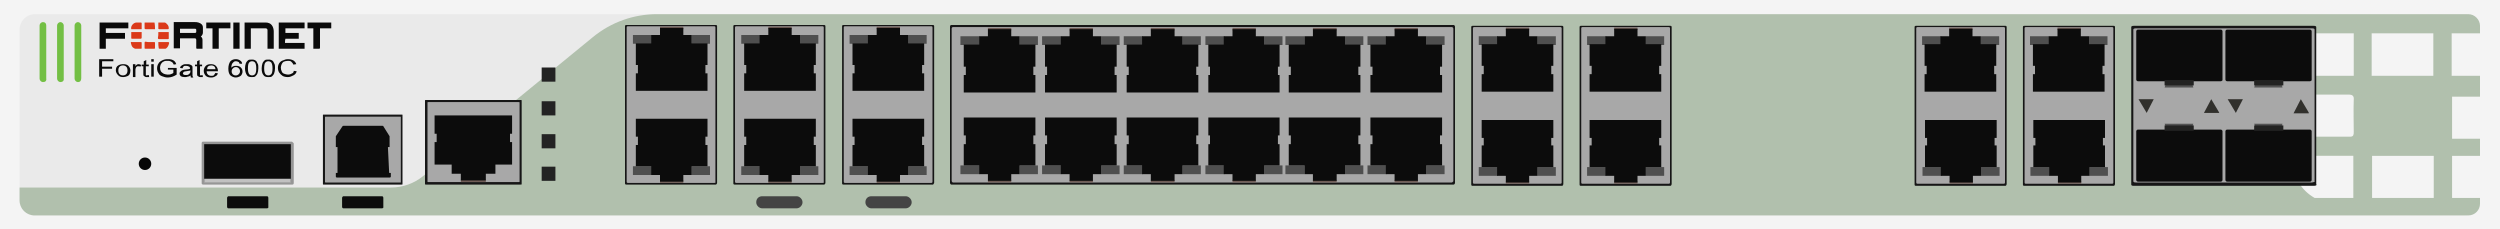 <?xml version="1.0" encoding="utf-8"?>
<!-- Copyright 2022 Virtual Console LLC. All rights reserved. Generator: Adobe Illustrator 26.0.2, SVG Export Plug-In . SVG Version: 6.00 Build 0)  -->
<svg version="1.1" id="FortiGate-600C" xmlns="http://www.w3.org/2000/svg" xmlns:xlink="http://www.w3.org/1999/xlink" x="0px"
	 y="0px" viewBox="0 0 600 55" style="enable-background:new 0 0 600 55;" xml:space="preserve">
<style type="text/css">
	.st0{fill:#F4F4F4;}
	.st1{fill:#EAEAEA;}
	.st2{fill:#B1C0AD;}
	.st3{fill:#232323;}
	.st4{fill:#070707;}
	.st5{fill:#161616;}
	.st6{fill:#A8A8A8;}
	.st7{fill:#705D57;}
	.st8{fill:#0C0C0C;}
	.st9{fill:#4F4F4F;}
	.st10{fill:#444444;}
	.st11{fill:#545454;}
	.st12{fill:#232322;}
	.st13{fill:#31302C;}
	.st14{fill:#969696;}
	.st15{fill:#C1C1C1;}
	.st16{fill:#0A0A0A;}
	.st17{fill:#DB3919;}
	.st18{fill:#73BF44;}
	.st19{enable-background:new    ;}
</style>
<g>
	<rect class="st0" width="600" height="55"/>
	<path class="st1" d="M591.4,51.7H8.4c-2,0-3.7-1.6-3.7-3.7V7.1c0-2,1.6-3.7,3.7-3.7h583.1c2,0,3.7,1.6,3.7,3.7V48
		C595.1,50,593.5,51.7,591.4,51.7z"/>
	<path class="st2" d="M592.4,3.4H260.1H157.7c-5.6,0-11,1.9-15.4,5.5l-40.8,33.4C99.4,44,96.7,45,93.9,45H4.7v3.1
		c0,2,1.6,3.6,3.6,3.6H90h14h156.1h332.3c1.6,0,2.8-1.3,2.8-2.8V6.2C595.2,4.7,593.9,3.4,592.4,3.4z"/>
	<g>
		<path class="st0" d="M584,8c0,3.4,0,6.7,0,10.2c-5,0-9.8,0-14.8,0c0-3.5,0-6.8,0-10.2C574.2,8,579.1,8,584,8z"/>
		<path class="st0" d="M569.3,47.5c0-3.3,0-6.7,0-10.1c5,0,9.7,0,14.8,0c0,3.5,0,6.8,0,10.1C579.1,47.5,574.2,47.5,569.3,47.5z"/>
		<path class="st0" d="M598.3,8c0,3.4,0,6.7,0,10.2c-3.3,0-6.5,0-9.9,0c0-3.5,0-6.8,0-10.2C591.7,8,595.1,8,598.3,8z"/>
		<path class="st0" d="M588.5,47.5c0-3.3,0-6.7,0-10.1c3.3,0,6.5,0,9.9,0c0,3.5,0,6.8,0,10.1C595.1,47.5,591.7,47.5,588.5,47.5z"/>
		<path class="st0" d="M588.5,33.3c0-3.3,0-6.7,0-10.1c3.3,0,6.5,0,9.9,0c0,3.5,0,6.8,0,10.1C595.1,33.3,591.7,33.3,588.5,33.3z"/>
		<path class="st0" d="M555.5,47.5c-3.3-1.9-4.8-4.8-5.5-8.5c-0.1-0.5-0.1-1-0.1-1.6c5,0,9.9,0,14.9,0c0,3.4,0,6.8,0,10.1
			C561.8,47.5,558.7,47.5,555.5,47.5z"/>
		<path class="st0" d="M564.9,8c0,3.3,0,6.7,0,10.2c-5,0-9.9,0-14.8,0c-0.6-3.1,1.8-7.9,4.7-9.6c0.4-0.2,0.6-0.4,0.9-0.6
			C558.8,8,561.9,8,564.9,8z"/>
		<path class="st0" d="M550.1,32.8c0-3.5,0-6.6,0-10c0.4-0.1,0.8-0.1,1.1-0.1c4.1,0,8.3,0,12.4,0c1,0,1.4,0.3,1.3,1.3
			c-0.1,2.6,0,5.1,0,7.6c0,0.6,0,1.2-0.8,1.2C559.5,32.8,554.8,32.8,550.1,32.8z"/>
	</g>
	<g>
		<rect x="130" y="16.2" class="st3" width="3.3" height="3.4"/>
		<rect x="130" y="24.3" class="st3" width="3.3" height="3.4"/>
		<rect x="130" y="32.2" class="st3" width="3.3" height="3.4"/>
		<rect x="130" y="40" class="st3" width="3.3" height="3.4"/>
	</g>
	<ellipse class="st4" cx="34.8" cy="39.3" rx="1.5" ry="1.5"/>
	<g>
		<path class="st5" d="M124.9,44.3h-22.6c-0.2,0-0.3,0-0.3-0.1V24.1c0-0.1,0.1-0.1,0.3-0.1h22.6c0.2,0,0.3,0,0.3,0.1v20.1
			C125.2,44.3,125.1,44.3,124.9,44.3z"/>
		<path class="st6" d="M124.4,43.7h-21.5c-0.2,0-0.3,0-0.3-0.1v-19c0-0.1,0.1-0.1,0.3-0.1h21.5c0.2,0,0.3,0,0.3,0.1v19
			C124.7,43.7,124.6,43.7,124.4,43.7z"/>
		<g>
			<rect x="110.6" y="43.1" class="st7" width="6" height="0.6"/>
			<polygon class="st8" points="108.4,39.5 108.4,41.7 110.6,41.7 110.6,43.3 116.6,43.3 116.6,41.7 118.9,41.7 118.9,39.5 
				122.9,39.5 122.9,34.1 122.4,34.1 122.4,32.1 122.9,32.1 122.9,31.5 122.9,31 122.9,30.9 122.9,29.4 122.9,27.7 104.3,27.7 
				104.3,29.4 104.3,31 104.3,31.5 104.3,32.1 104.8,32.1 104.8,34.1 104.3,34.1 104.3,39.5 			"/>
		</g>
	</g>
	<g>
		<path class="st5" d="M171.8,44.3h-21.5c-0.2,0-0.3-0.1-0.3-0.3V6.3c0-0.2,0.1-0.3,0.3-0.3h21.5c0.2,0,0.3,0.1,0.3,0.3v37.6
			C172.1,44.1,171.9,44.3,171.8,44.3z"/>
		<path class="st6" d="M171.4,43.9h-20.7c-0.2,0-0.3-0.1-0.3-0.3v-37c0-0.2,0.1-0.3,0.3-0.3h20.7c0.2,0,0.3,0.1,0.3,0.3v37
			C171.8,43.8,171.7,43.9,171.4,43.9z"/>
		<g>
			<rect x="158.4" y="6.4" class="st7" width="5.6" height="0.6"/>
			<g>
				<g>
					<rect x="166" y="8.4" class="st9" width="4.4" height="2.1"/>
				</g>
				<g>
					<rect x="151.9" y="8.4" class="st9" width="4.6" height="2.1"/>
				</g>
				<polygon class="st8" points="152.6,10.4 152.6,15.6 153.1,15.6 153.1,17.6 152.6,17.6 152.6,18.2 152.6,18.6 152.6,20.1 
					152.6,21.8 169.8,21.8 169.8,20.1 169.8,18.7 169.8,18.6 169.8,18.2 169.8,17.6 169.3,17.6 169.3,15.6 169.8,15.6 169.8,10.4 
					166,10.4 166,8.4 164,8.4 164,6.7 158.4,6.7 158.4,8.4 156.3,8.4 156.3,10.4 				"/>
			</g>
		</g>
		<g>
			<rect x="158.4" y="43.3" class="st7" width="5.6" height="0.6"/>
			<g>
				<g>
					<rect x="166" y="39.9" class="st9" width="4.4" height="2.1"/>
				</g>
				<g>
					<rect x="151.9" y="39.9" class="st9" width="4.6" height="2.1"/>
				</g>
				<polygon class="st8" points="156.3,39.9 156.3,42 158.4,42 158.4,43.6 164,43.6 164,42 166,42 166,39.9 169.8,39.9 169.8,34.8 
					169.3,34.8 169.3,32.8 169.8,32.8 169.8,32.2 169.8,31.7 169.8,31.6 169.8,30.2 169.8,28.5 152.6,28.5 152.6,30.2 152.6,31.7 
					152.6,32.2 152.6,32.8 153.1,32.8 153.1,34.8 152.6,34.8 152.6,39.9 				"/>
			</g>
		</g>
	</g>
	<g>
		<path class="st5" d="M197.8,44.3h-21.5c-0.2,0-0.3-0.1-0.3-0.3V6.3c0-0.2,0.1-0.3,0.3-0.3h21.5c0.2,0,0.3,0.1,0.3,0.3v37.6
			C198.1,44.1,197.9,44.3,197.8,44.3z"/>
		<path class="st6" d="M197.4,43.9h-20.7c-0.2,0-0.3-0.1-0.3-0.3v-37c0-0.2,0.1-0.3,0.3-0.3h20.7c0.2,0,0.3,0.1,0.3,0.3v37
			C197.8,43.8,197.7,43.9,197.4,43.9z"/>
		<g>
			<rect x="184.4" y="6.4" class="st7" width="5.6" height="0.6"/>
			<g>
				<g>
					<rect x="192" y="8.4" class="st9" width="4.4" height="2.1"/>
				</g>
				<g>
					<rect x="177.9" y="8.4" class="st9" width="4.6" height="2.1"/>
				</g>
				<polygon class="st8" points="178.6,10.4 178.6,15.6 179.1,15.6 179.1,17.6 178.6,17.6 178.6,18.2 178.6,18.6 178.6,20.1 
					178.6,21.8 195.8,21.8 195.8,20.1 195.8,18.7 195.8,18.6 195.8,18.2 195.8,17.6 195.3,17.6 195.3,15.6 195.8,15.6 195.8,10.4 
					192,10.4 192,8.4 190,8.4 190,6.7 184.4,6.7 184.4,8.4 182.3,8.4 182.3,10.4 				"/>
			</g>
		</g>
		<g>
			<rect x="184.4" y="43.3" class="st7" width="5.6" height="0.6"/>
			<g>
				<g>
					<rect x="192" y="39.9" class="st9" width="4.4" height="2.1"/>
				</g>
				<g>
					<rect x="177.9" y="39.9" class="st9" width="4.6" height="2.1"/>
				</g>
				<polygon class="st8" points="182.3,39.9 182.3,42 184.4,42 184.4,43.6 190,43.6 190,42 192,42 192,39.9 195.8,39.9 195.8,34.8 
					195.3,34.8 195.3,32.8 195.8,32.8 195.8,32.2 195.8,31.7 195.8,31.6 195.8,30.2 195.8,28.5 178.6,28.5 178.6,30.2 178.6,31.7 
					178.6,32.2 178.6,32.8 179.1,32.8 179.1,34.8 178.6,34.8 178.6,39.9 				"/>
			</g>
		</g>
	</g>
	<g>
		<path class="st5" d="M223.9,44.3h-21.5c-0.2,0-0.3-0.1-0.3-0.3V6.3c0-0.2,0.1-0.3,0.3-0.3h21.5c0.2,0,0.3,0.1,0.3,0.3v37.6
			C224.1,44.1,224,44.3,223.9,44.3z"/>
		<path class="st6" d="M223.5,43.9h-20.7c-0.2,0-0.3-0.1-0.3-0.3v-37c0-0.2,0.1-0.3,0.3-0.3h20.7c0.2,0,0.3,0.1,0.3,0.3v37
			C223.8,43.8,223.7,43.9,223.5,43.9z"/>
		<g>
			<rect x="210.4" y="6.4" class="st7" width="5.6" height="0.6"/>
			<g>
				<g>
					<rect x="218" y="8.4" class="st9" width="4.4" height="2.1"/>
				</g>
				<g>
					<rect x="203.9" y="8.4" class="st9" width="4.6" height="2.1"/>
				</g>
				<polygon class="st8" points="204.6,10.4 204.6,15.6 205.1,15.6 205.1,17.6 204.6,17.6 204.6,18.2 204.6,18.6 204.6,20.1 
					204.6,21.8 221.8,21.8 221.8,20.1 221.8,18.7 221.8,18.6 221.8,18.2 221.8,17.6 221.3,17.6 221.3,15.6 221.8,15.6 221.8,10.4 
					218,10.4 218,8.4 216,8.4 216,6.7 210.4,6.7 210.4,8.4 208.3,8.4 208.3,10.4 				"/>
			</g>
		</g>
		<g>
			<rect x="210.4" y="43.3" class="st7" width="5.6" height="0.6"/>
			<g>
				<g>
					<rect x="218" y="39.9" class="st9" width="4.4" height="2.1"/>
				</g>
				<g>
					<rect x="203.9" y="39.9" class="st9" width="4.6" height="2.1"/>
				</g>
				<polygon class="st8" points="208.3,39.9 208.3,42 210.4,42 210.4,43.6 216,43.6 216,42 218,42 218,39.9 221.8,39.9 221.8,34.8 
					221.3,34.8 221.3,32.8 221.8,32.8 221.8,32.2 221.8,31.7 221.8,31.6 221.8,30.2 221.8,28.5 204.6,28.5 204.6,30.2 204.6,31.7 
					204.6,32.2 204.6,32.8 205.1,32.8 205.1,34.8 204.6,34.8 204.6,39.9 				"/>
			</g>
		</g>
	</g>
	<path class="st10" d="M191.2,50h-8.3c-0.7,0-1.4-0.7-1.4-1.4v-0.1c0-0.8,0.6-1.4,1.4-1.4h8.3c0.7,0,1.4,0.7,1.4,1.4v0.1
		C192.6,49.3,191.9,50,191.2,50z"/>
	<path class="st10" d="M217.4,50h-8.3c-0.7,0-1.4-0.7-1.4-1.4v-0.1c0-0.8,0.6-1.4,1.4-1.4h8.3c0.7,0,1.4,0.7,1.4,1.4v0.1
		C218.8,49.3,218.1,50,217.4,50z"/>
	<g>
		<g>
			<path class="st5" d="M348.9,44.3H228.3c-0.1,0-0.3-0.2-0.3-0.4V6.4c0-0.2,0.1-0.4,0.3-0.4h120.6c0.1,0,0.3,0.2,0.3,0.4v37.5
				C349.2,44.1,349,44.3,348.9,44.3z"/>
			<path class="st6" d="M348.4,43.8H228.7c-0.1,0-0.3-0.2-0.3-0.4V6.9c0-0.2,0.1-0.4,0.3-0.4h119.8c0.1,0,0.3,0.2,0.3,0.4v36.6
				C348.7,43.6,348.6,43.8,348.4,43.8z"/>
		</g>
		<g>
			<g>
				<g>
					<g>
						<rect x="295.8" y="6.7" class="st7" width="5.6" height="0.6"/>
						<g>
							<g>
								<rect x="303.4" y="8.7" class="st9" width="4.4" height="2.1"/>
							</g>
							<g>
								<rect x="289.3" y="8.7" class="st9" width="4.6" height="2.1"/>
							</g>
							<polygon class="st8" points="290,10.7 290,16 290.4,16 290.4,18 290,18 290,18.5 290,19 290,20.5 290,22.2 307.1,22.2 
								307.1,20.5 307.1,19.1 307.1,19 307.1,18.5 307.1,18 306.7,18 306.7,16 307.1,16 307.1,10.7 303.4,10.7 303.4,8.7 301.4,8.7 
								301.4,7 295.8,7 295.8,8.7 293.7,8.7 293.7,10.7 							"/>
						</g>
					</g>
					<g>
						<rect x="276.2" y="6.7" class="st7" width="5.7" height="0.6"/>
						<g>
							<g>
								<rect x="283.8" y="8.7" class="st9" width="4.4" height="2.1"/>
							</g>
							<g>
								<rect x="269.7" y="8.7" class="st9" width="4.6" height="2.1"/>
							</g>
							<polygon class="st8" points="270.4,10.7 270.4,16 270.9,16 270.9,18 270.4,18 270.4,18.5 270.4,19 270.4,20.5 270.4,22.2 
								287.6,22.2 287.6,20.5 287.6,19.1 287.6,19 287.6,18.5 287.6,18 287.1,18 287.1,16 287.6,16 287.6,10.7 283.8,10.7 
								283.8,8.7 281.9,8.7 281.9,7 276.2,7 276.2,8.7 274.1,8.7 274.1,10.7 							"/>
						</g>
					</g>
					<g>
						<rect x="256.7" y="6.7" class="st7" width="5.6" height="0.6"/>
						<g>
							<g>
								<rect x="264.3" y="8.7" class="st9" width="4.4" height="2.1"/>
							</g>
							<g>
								<rect x="250.1" y="8.7" class="st9" width="4.6" height="2.1"/>
							</g>
							<polygon class="st8" points="250.8,10.7 250.8,16 251.3,16 251.3,18 250.8,18 250.8,18.5 250.8,19 250.8,20.5 250.8,22.2 
								268,22.2 268,20.5 268,19.1 268,19 268,18.5 268,18 267.5,18 267.5,16 268,16 268,10.7 264.3,10.7 264.3,8.7 262.3,8.7 
								262.3,7 256.7,7 256.7,8.7 254.6,8.7 254.6,10.7 							"/>
						</g>
					</g>
					<g>
						<rect x="237.1" y="6.7" class="st7" width="5.6" height="0.6"/>
						<g>
							<g>
								<rect x="244.7" y="8.7" class="st9" width="4.4" height="2.1"/>
							</g>
							<g>
								<rect x="230.5" y="8.7" class="st9" width="4.6" height="2.1"/>
							</g>
							<polygon class="st8" points="231.3,10.7 231.3,16 231.8,16 231.8,18 231.3,18 231.3,18.5 231.3,19 231.3,20.5 231.3,22.2 
								248.5,22.2 248.5,20.5 248.5,19.1 248.5,19 248.5,18.5 248.5,18 248,18 248,16 248.5,16 248.5,10.7 244.7,10.7 244.7,8.7 
								242.7,8.7 242.7,7 237.1,7 237.1,8.7 235,8.7 235,10.7 							"/>
						</g>
					</g>
				</g>
				<g>
					<g>
						<rect x="295.8" y="43.2" class="st7" width="5.6" height="0.6"/>
						<g>
							<g>
								<rect x="303.4" y="39.7" class="st9" width="4.4" height="2.1"/>
							</g>
							<g>
								<rect x="289.3" y="39.7" class="st9" width="4.6" height="2.1"/>
							</g>
							<polygon class="st8" points="293.7,39.7 293.7,41.8 295.8,41.8 295.8,43.4 301.4,43.4 301.4,41.8 303.4,41.8 303.4,39.7 
								307.1,39.7 307.1,34.6 306.7,34.6 306.7,32.5 307.1,32.5 307.1,31.9 307.1,31.4 307.1,31.3 307.1,29.9 307.1,28.2 290,28.2 
								290,29.9 290,31.4 290,31.9 290,32.5 290.4,32.5 290.4,34.6 290,34.6 290,39.7 							"/>
						</g>
					</g>
					<g>
						<rect x="276.2" y="43.2" class="st7" width="5.7" height="0.6"/>
						<g>
							<g>
								<rect x="283.8" y="39.7" class="st9" width="4.4" height="2.1"/>
							</g>
							<g>
								<rect x="269.7" y="39.7" class="st9" width="4.6" height="2.1"/>
							</g>
							<polygon class="st8" points="274.1,39.7 274.1,41.8 276.2,41.8 276.2,43.4 281.9,43.4 281.9,41.8 283.8,41.8 283.8,39.7 
								287.6,39.7 287.6,34.6 287.1,34.6 287.1,32.5 287.6,32.5 287.6,31.9 287.6,31.4 287.6,31.3 287.6,29.9 287.6,28.2 
								270.4,28.2 270.4,29.9 270.4,31.4 270.4,31.9 270.4,32.5 270.9,32.5 270.9,34.6 270.4,34.6 270.4,39.7 							"/>
						</g>
					</g>
					<g>
						<rect x="256.7" y="43.2" class="st7" width="5.6" height="0.6"/>
						<g>
							<g>
								<rect x="264.3" y="39.7" class="st9" width="4.4" height="2.1"/>
							</g>
							<g>
								<rect x="250.1" y="39.7" class="st9" width="4.6" height="2.1"/>
							</g>
							<polygon class="st8" points="254.6,39.7 254.6,41.8 256.7,41.8 256.7,43.4 262.3,43.4 262.3,41.8 264.3,41.8 264.3,39.7 
								268,39.7 268,34.6 267.5,34.6 267.5,32.5 268,32.5 268,31.9 268,31.4 268,31.3 268,29.9 268,28.2 250.8,28.2 250.8,29.9 
								250.8,31.4 250.8,31.9 250.8,32.5 251.3,32.5 251.3,34.6 250.8,34.6 250.8,39.7 							"/>
						</g>
					</g>
					<g>
						<rect x="237.1" y="43.2" class="st7" width="5.6" height="0.6"/>
						<g>
							<g>
								<rect x="244.7" y="39.7" class="st9" width="4.4" height="2.1"/>
							</g>
							<g>
								<rect x="230.5" y="39.7" class="st9" width="4.6" height="2.1"/>
							</g>
							<polygon class="st8" points="235,39.7 235,41.8 237.1,41.8 237.1,43.4 242.7,43.4 242.7,41.8 244.7,41.8 244.7,39.7 
								248.5,39.7 248.5,34.6 248,34.6 248,32.5 248.5,32.5 248.5,31.9 248.5,31.4 248.5,31.3 248.5,29.9 248.5,28.2 231.3,28.2 
								231.3,29.9 231.3,31.4 231.3,31.9 231.3,32.5 231.8,32.5 231.8,34.6 231.3,34.6 231.3,39.7 							"/>
						</g>
					</g>
				</g>
			</g>
			<g>
				<rect x="334.7" y="6.7" class="st7" width="5.6" height="0.6"/>
				<g>
					<g>
						<rect x="342.3" y="8.7" class="st9" width="4.4" height="2.1"/>
					</g>
					<g>
						<rect x="328.2" y="8.7" class="st9" width="4.6" height="2.1"/>
					</g>
					<polygon class="st8" points="328.9,10.7 328.9,16 329.4,16 329.4,18 328.9,18 328.9,18.5 328.9,19 328.9,20.5 328.9,22.2 
						346.1,22.2 346.1,20.5 346.1,19.1 346.1,19 346.1,18.5 346.1,18 345.6,18 345.6,16 346.1,16 346.1,10.7 342.3,10.7 342.3,8.7 
						340.3,8.7 340.3,7 334.7,7 334.7,8.7 332.6,8.7 332.6,10.7 					"/>
				</g>
			</g>
			<g>
				<rect x="315.1" y="6.7" class="st7" width="5.7" height="0.6"/>
				<g>
					<g>
						<rect x="322.8" y="8.7" class="st9" width="4.4" height="2.1"/>
					</g>
					<g>
						<rect x="308.5" y="8.7" class="st9" width="4.6" height="2.1"/>
					</g>
					<polygon class="st8" points="309.3,10.7 309.3,16 309.8,16 309.8,18 309.3,18 309.3,18.5 309.3,19 309.3,20.5 309.3,22.2 
						326.5,22.2 326.5,20.5 326.5,19.1 326.5,19 326.5,18.5 326.5,18 326,18 326,16 326.5,16 326.5,10.7 322.8,10.7 322.8,8.7 
						320.8,8.7 320.8,7 315.1,7 315.1,8.7 313.1,8.7 313.1,10.7 					"/>
				</g>
			</g>
			<g>
				<rect x="334.7" y="43.2" class="st7" width="5.6" height="0.6"/>
				<g>
					<g>
						<rect x="342.3" y="39.7" class="st9" width="4.4" height="2.1"/>
					</g>
					<g>
						<rect x="328.2" y="39.7" class="st9" width="4.6" height="2.1"/>
					</g>
					<polygon class="st8" points="332.6,39.7 332.6,41.8 334.7,41.8 334.7,43.4 340.3,43.4 340.3,41.8 342.3,41.8 342.3,39.7 
						346.1,39.7 346.1,34.6 345.6,34.6 345.6,32.5 346.1,32.5 346.1,31.9 346.1,31.4 346.1,31.3 346.1,29.9 346.1,28.2 328.9,28.2 
						328.9,29.9 328.9,31.4 328.9,31.9 328.9,32.5 329.4,32.5 329.4,34.6 328.9,34.6 328.9,39.7 					"/>
				</g>
			</g>
			<g>
				<rect x="315.1" y="43.2" class="st7" width="5.7" height="0.6"/>
				<g>
					<g>
						<rect x="322.8" y="39.7" class="st9" width="4.4" height="2.1"/>
					</g>
					<g>
						<rect x="308.5" y="39.7" class="st9" width="4.6" height="2.1"/>
					</g>
					<polygon class="st8" points="313.1,39.7 313.1,41.8 315.1,41.8 315.1,43.4 320.8,43.4 320.8,41.8 322.8,41.8 322.8,39.7 
						326.5,39.7 326.5,34.6 326,34.6 326,32.5 326.5,32.5 326.5,31.9 326.5,31.4 326.5,31.3 326.5,29.9 326.5,28.2 309.3,28.2 
						309.3,29.9 309.3,31.4 309.3,31.9 309.3,32.5 309.8,32.5 309.8,34.6 309.3,34.6 309.3,39.7 					"/>
				</g>
			</g>
		</g>
	</g>
	<g>
		<path class="st5" d="M374.9,44.6h-21.5c-0.2,0-0.3-0.1-0.3-0.3V6.5c0-0.2,0.1-0.3,0.3-0.3h21.5c0.2,0,0.3,0.1,0.3,0.3v37.6
			C375.2,44.3,375.1,44.6,374.9,44.6z"/>
		<path class="st6" d="M374.5,44.1h-20.7c-0.2,0-0.3-0.1-0.3-0.3v-37c0-0.2,0.1-0.3,0.3-0.3h20.7c0.2,0,0.3,0.1,0.3,0.3v37
			C374.8,44,374.7,44.1,374.5,44.1z"/>
		<g>
			<rect x="361.4" y="6.6" class="st7" width="5.6" height="0.6"/>
			<g>
				<g>
					<rect x="369" y="8.7" class="st9" width="4.4" height="2.1"/>
				</g>
				<g>
					<rect x="354.9" y="8.7" class="st9" width="4.6" height="2.1"/>
				</g>
				<polygon class="st8" points="355.6,10.6 355.6,15.8 356.1,15.8 356.1,17.8 355.6,17.8 355.6,18.4 355.6,18.8 355.6,20.3 
					355.6,22 372.8,22 372.8,20.3 372.8,18.9 372.8,18.8 372.8,18.4 372.8,17.8 372.3,17.8 372.3,15.8 372.8,15.8 372.8,10.6 
					369,10.6 369,8.7 367,8.7 367,6.9 361.4,6.9 361.4,8.7 359.3,8.7 359.3,10.6 				"/>
			</g>
		</g>
		<g>
			<rect x="361.4" y="43.5" class="st7" width="5.6" height="0.6"/>
			<g>
				<g>
					<rect x="369" y="40.1" class="st9" width="4.4" height="2.1"/>
				</g>
				<g>
					<rect x="354.9" y="40.1" class="st9" width="4.6" height="2.1"/>
				</g>
				<polygon class="st8" points="359.3,40.1 359.3,42.2 361.4,42.2 361.4,43.8 367,43.8 367,42.2 369,42.2 369,40.1 372.8,40.1 
					372.8,34.9 372.3,34.9 372.3,33.1 372.8,33.1 372.8,32.4 372.8,31.9 372.8,31.8 372.8,30.4 372.8,28.8 355.6,28.8 355.6,30.4 
					355.6,31.9 355.6,32.4 355.6,33.1 356.1,33.1 356.1,34.9 355.6,34.9 355.6,40.1 				"/>
			</g>
		</g>
	</g>
	<g>
		<path class="st5" d="M400.9,44.6h-21.5c-0.2,0-0.3-0.1-0.3-0.3V6.5c0-0.2,0.1-0.3,0.3-0.3h21.5c0.2,0,0.3,0.1,0.3,0.3v37.6
			C401.2,44.3,401.1,44.6,400.9,44.6z"/>
		<path class="st6" d="M400.5,44.1h-20.7c-0.2,0-0.3-0.1-0.3-0.3v-37c0-0.2,0.1-0.3,0.3-0.3h20.7c0.2,0,0.3,0.1,0.3,0.3v37
			C400.8,44,400.7,44.1,400.5,44.1z"/>
		<g>
			<rect x="387.4" y="6.6" class="st7" width="5.6" height="0.6"/>
			<g>
				<g>
					<rect x="395" y="8.7" class="st9" width="4.4" height="2.1"/>
				</g>
				<g>
					<rect x="380.9" y="8.7" class="st9" width="4.6" height="2.1"/>
				</g>
				<polygon class="st8" points="381.5,10.6 381.5,15.8 382,15.8 382,17.8 381.5,17.8 381.5,18.4 381.5,18.8 381.5,20.3 381.5,22 
					398.7,22 398.7,20.3 398.7,18.9 398.7,18.8 398.7,18.4 398.7,17.8 398.2,17.8 398.2,15.8 398.7,15.8 398.7,10.6 395,10.6 
					395,8.7 393,8.7 393,6.9 387.4,6.9 387.4,8.7 385.3,8.7 385.3,10.6 				"/>
			</g>
		</g>
		<g>
			<rect x="387.4" y="43.5" class="st7" width="5.6" height="0.6"/>
			<g>
				<g>
					<rect x="395" y="40.1" class="st9" width="4.4" height="2.1"/>
				</g>
				<g>
					<rect x="380.9" y="40.1" class="st9" width="4.6" height="2.1"/>
				</g>
				<polygon class="st8" points="385.3,40.1 385.3,42.2 387.4,42.2 387.4,43.8 393,43.8 393,42.2 395,42.2 395,40.1 398.7,40.1 
					398.7,34.9 398.2,34.9 398.2,33.1 398.7,33.1 398.7,32.4 398.7,31.9 398.7,31.8 398.7,30.4 398.7,28.8 381.5,28.8 381.5,30.4 
					381.5,31.9 381.5,32.4 381.5,33.1 382,33.1 382,34.9 381.5,34.9 381.5,40.1 				"/>
			</g>
		</g>
	</g>
	<g>
		<path class="st5" d="M481.3,44.6h-21.5c-0.2,0-0.3-0.1-0.3-0.3V6.5c0-0.2,0.1-0.3,0.3-0.3h21.5c0.2,0,0.3,0.1,0.3,0.3v37.6
			C481.6,44.3,481.5,44.6,481.3,44.6z"/>
		<path class="st6" d="M480.9,44.1h-20.7c-0.2,0-0.3-0.1-0.3-0.3v-37c0-0.2,0.1-0.3,0.3-0.3h20.7c0.2,0,0.3,0.1,0.3,0.3v37
			C481.2,44,481.1,44.1,480.9,44.1z"/>
		<g>
			<rect x="467.8" y="6.6" class="st7" width="5.6" height="0.6"/>
			<g>
				<g>
					<rect x="475.4" y="8.7" class="st9" width="4.4" height="2.1"/>
				</g>
				<g>
					<rect x="461.3" y="8.7" class="st9" width="4.6" height="2.1"/>
				</g>
				<polygon class="st8" points="461.9,10.6 461.9,15.8 462.4,15.8 462.4,17.8 461.9,17.8 461.9,18.4 461.9,18.8 461.9,20.3 
					461.9,22 479.1,22 479.1,20.3 479.1,18.9 479.1,18.8 479.1,18.4 479.1,17.8 478.6,17.8 478.6,15.8 479.1,15.8 479.1,10.6 
					475.4,10.6 475.4,8.7 473.4,8.7 473.4,6.9 467.8,6.9 467.8,8.7 465.7,8.7 465.7,10.6 				"/>
			</g>
		</g>
		<g>
			<rect x="467.9" y="43.5" class="st7" width="5.6" height="0.6"/>
			<g>
				<g>
					<rect x="475.5" y="40.1" class="st9" width="4.4" height="2.1"/>
				</g>
				<g>
					<rect x="461.4" y="40.1" class="st9" width="4.6" height="2.1"/>
				</g>
				<polygon class="st8" points="465.8,40.1 465.8,42.2 467.9,42.2 467.9,43.8 473.5,43.8 473.5,42.2 475.5,42.2 475.5,40.1 
					479.2,40.1 479.2,34.9 478.7,34.9 478.7,33.1 479.2,33.1 479.2,32.4 479.2,31.9 479.2,31.8 479.2,30.4 479.2,28.8 462,28.8 
					462,30.4 462,31.9 462,32.4 462,33.1 462.5,33.1 462.5,34.9 462,34.9 462,40.1 				"/>
			</g>
		</g>
	</g>
	<g>
		<path class="st5" d="M507.3,44.6h-21.5c-0.2,0-0.3-0.1-0.3-0.3V6.5c0-0.2,0.1-0.3,0.3-0.3h21.5c0.2,0,0.3,0.1,0.3,0.3v37.6
			C507.6,44.3,507.5,44.6,507.3,44.6z"/>
		<path class="st6" d="M506.9,44.1h-20.7c-0.2,0-0.3-0.1-0.3-0.3v-37c0-0.2,0.1-0.3,0.3-0.3h20.7c0.2,0,0.3,0.1,0.3,0.3v37
			C507.2,44,507.1,44.1,506.9,44.1z"/>
		<g>
			<rect x="493.8" y="6.6" class="st7" width="5.6" height="0.6"/>
			<g>
				<g>
					<rect x="501.4" y="8.7" class="st9" width="4.4" height="2.1"/>
				</g>
				<g>
					<rect x="487.2" y="8.7" class="st9" width="4.6" height="2.1"/>
				</g>
				<polygon class="st8" points="487.9,10.6 487.9,15.8 488.4,15.8 488.4,17.8 487.9,17.8 487.9,18.4 487.9,18.8 487.9,20.3 
					487.9,22 505.1,22 505.1,20.3 505.1,18.9 505.1,18.8 505.1,18.4 505.1,17.8 504.6,17.8 504.6,15.8 505.1,15.8 505.1,10.6 
					501.4,10.6 501.4,8.7 499.4,8.7 499.4,6.9 493.8,6.9 493.8,8.7 491.7,8.7 491.7,10.6 				"/>
			</g>
		</g>
		<g>
			<rect x="493.9" y="43.5" class="st7" width="5.6" height="0.6"/>
			<g>
				<g>
					<rect x="501.5" y="40.1" class="st9" width="4.4" height="2.1"/>
				</g>
				<g>
					<rect x="487.3" y="40.1" class="st9" width="4.6" height="2.1"/>
				</g>
				<polygon class="st8" points="491.8,40.1 491.8,42.2 493.9,42.2 493.9,43.8 499.5,43.8 499.5,42.2 501.5,42.2 501.5,40.1 
					505.2,40.1 505.2,34.9 504.7,34.9 504.7,33.1 505.2,33.1 505.2,32.4 505.2,31.9 505.2,31.8 505.2,30.4 505.2,28.8 488,28.8 
					488,30.4 488,31.9 488,32.4 488,33.1 488.5,33.1 488.5,34.9 488,34.9 488,40.1 				"/>
			</g>
		</g>
	</g>
	<g>
		<g>
			<path class="st5" d="M555.3,44.6h-43.2c-0.4,0-0.6-0.1-0.6-0.3V6.5c0-0.2,0.2-0.3,0.6-0.3h43.2c0.4,0,0.6,0.1,0.6,0.3v37.7
				C556.1,44.4,555.9,44.6,555.3,44.6z"/>
			<path class="st6" d="M554.9,43.8h-42.3c-0.4,0-0.6-0.1-0.6-0.3V7.1c0-0.2,0.2-0.3,0.6-0.3h42.3c0.4,0,0.6,0.1,0.6,0.3v36.6
				C555.5,43.6,555.1,43.8,554.9,43.8z"/>
		</g>
		<g>
			<g>
				<g>
					<g>
						<polygon class="st11" points="520.2,19 525.8,19 526.4,21 519.5,21 						"/>
						<path class="st8" d="M533,19.5h-19.9c-0.2,0-0.4-0.2-0.4-0.4V7.5c0-0.2,0.2-0.4,0.4-0.4H533c0.2,0,0.4,0.2,0.4,0.4v11.8
							C533.3,19.3,533.2,19.5,533,19.5z"/>
						<rect x="519.5" y="19.2" class="st12" width="7" height="1.3"/>
					</g>
					<g>
						<polygon class="st11" points="519.5,29.7 526.4,29.7 525.8,31.5 520.2,31.5 						"/>
						<path class="st8" d="M533.4,31.4v11.8c0,0.2-0.2,0.4-0.4,0.4h-19.9c-0.2,0-0.4-0.2-0.4-0.4V31.5c0-0.2,0.2-0.4,0.4-0.4H533
							C533.2,31.1,533.3,31.3,533.4,31.4z"/>
						<rect x="519.5" y="30.1" class="st12" width="7" height="1.3"/>
					</g>
				</g>
				<path class="st13" d="M515.2,27.1l1.7-3.3l0,0h-3.6c0,0-0.1,0,0,0.1L515.2,27.1C515.1,27.2,515.2,27.2,515.2,27.1z"/>
				<path class="st13" d="M530.7,23.8L529,27c-0.1,0.1,0,0.1,0,0.1h3.6V27L530.7,23.8L530.7,23.8z"/>
			</g>
			<g>
				<g>
					<g>
						<polygon class="st11" points="541.7,19 547.2,19 547.8,21 541,21 						"/>
						<path class="st8" d="M554.4,19.5h-19.9c-0.2,0-0.4-0.2-0.4-0.4V7.5c0-0.2,0.2-0.4,0.4-0.4h19.9c0.2,0,0.4,0.2,0.4,0.4v11.8
							C554.7,19.3,554.6,19.5,554.4,19.5z"/>
						<rect x="541" y="19.2" class="st12" width="7" height="1.3"/>
					</g>
					<g>
						<polygon class="st11" points="541,29.7 547.8,29.7 547.2,31.5 541.7,31.5 						"/>
						<path class="st8" d="M554.8,31.4v11.8c0,0.2-0.2,0.4-0.4,0.4h-19.9c-0.2,0-0.4-0.2-0.4-0.4V31.5c0-0.2,0.2-0.4,0.4-0.4h19.9
							C554.6,31.1,554.7,31.3,554.8,31.4z"/>
						<rect x="541" y="30.1" class="st12" width="7" height="1.3"/>
					</g>
				</g>
				<path class="st13" d="M536.6,27.1l1.7-3.3l0,0h-3.6c0,0-0.1,0,0,0.1L536.6,27.1C536.5,27.2,536.6,27.2,536.6,27.1z"/>
				<path class="st13" d="M552.2,23.8l-1.7,3.3c-0.1,0.1,0,0.1,0,0.1h3.6V27L552.2,23.8L552.2,23.8z"/>
			</g>
		</g>
	</g>
	<g>
		<path class="st14" d="M70.5,34.5V44c0,0.1-0.1,0.3-0.3,0.3H48.7c-0.1,0-0.3-0.1-0.3-0.3v-9.7c0-0.1,0.1-0.3,0.3-0.3h21.4
			C70.2,34.2,70.5,34.2,70.5,34.5z"/>
		<g>
			<rect x="49" y="34.6" class="st8" width="20.8" height="9.1"/>
			<rect x="49" y="42.9" class="st15" width="20.8" height="0.9"/>
		</g>
	</g>
	<path class="st8" d="M64.1,50h-9.3c-0.2,0-0.3-0.2-0.3-0.4v-2.1c0-0.2,0.2-0.4,0.3-0.4h9.3c0.2,0,0.3,0.2,0.3,0.4v2.1
		C64.5,49.8,64.3,50,64.1,50z"/>
	<path class="st8" d="M91.7,50h-9.3c-0.2,0-0.3-0.2-0.3-0.4v-2.1c0-0.2,0.2-0.4,0.3-0.4h9.3c0.2,0,0.3,0.2,0.3,0.4v2.1
		C92.1,49.8,91.9,50,91.7,50z"/>
	<g>
		<g>
			<path class="st5" d="M96.4,44.3H77.7c-0.2,0-0.2,0-0.2-0.1V27.6c0-0.1,0.1-0.1,0.2-0.1h18.7c0.2,0,0.2,0,0.2,0.1v16.6
				C96.6,44.3,96.6,44.3,96.4,44.3z"/>
			<path class="st6" d="M96,43.8H78.2c-0.2,0-0.2,0-0.2-0.1V28.1c0-0.1,0.1-0.1,0.2-0.1H96c0.2,0,0.2,0,0.2,0.1v15.7
				C96.2,43.8,96.1,43.8,96,43.8z"/>
		</g>
		<path class="st8" d="M93.1,35.3h0.4v-2.5v-0.1L92,30.3c0-0.1-0.1-0.1-0.2-0.1h-9.4c-0.1,0-0.1,0-0.2,0.1l-1.6,2.4v0.1v2.5h0.4v6.2
			h-0.4v0.9c0,0.1,0.1,0.2,0.2,0.2h12.8c0.1,0,0.2-0.1,0.2-0.2v-0.9h-0.4L93.1,35.3L93.1,35.3z"/>
	</g>
	<g>
		<path class="st16" d="M48.6,11.7c-0.5,0-0.9,0-1.4,0c0,0-0.1-0.1-0.1-0.2c0-0.6,0-1.2,0-1.9c0-0.2-0.1-0.4-0.3-0.4
			c-1.2,0-2.4,0-3.6,0c0,0.8,0,1.6,0,2.4c-0.5,0-1,0-1.5,0c0-2.1,0-4.2,0-6.3c0.1,0,0.2,0,0.3,0c1.6,0,3.1,0,4.7,0
			c0.3,0,0.6,0,0.9,0.1c0.7,0.2,1.1,0.6,1.1,1.2c0,0.4,0,0.8,0,1.2s-0.2,0.7-0.5,1c0.4,0.2,0.4,0.6,0.4,1
			C48.6,10.5,48.6,11.1,48.6,11.7z M43.2,7.9c1.2,0,2.4,0,3.6,0c0.2,0,0.3-0.1,0.3-0.3c0-0.1,0-0.3,0-0.4c0-0.2-0.1-0.3-0.3-0.3
			c-0.1,0-0.2,0-0.3,0c-1,0-2.1,0-3.1,0c-0.1,0-0.1,0-0.2,0C43.2,7.2,43.2,7.5,43.2,7.9z"/>
		<path class="st16" d="M68.4,10.3c1.6,0,3.1,0,4.7,0c0,0.5,0,0.9,0,1.4c-2.1,0-4.1,0-6.2,0c0-2.1,0-4.2,0-6.3c2.1,0,4.1,0,6.2,0
			c0,0.5,0,0.9,0,1.4c-1.5,0-3.1,0-4.6,0c0,0.4,0,0.7,0,1.1c1.1,0,2.1,0,3.2,0c0,0.5,0,0.9,0,1.4c-1.1,0-2.1,0-3.2,0
			C68.4,9.6,68.4,9.9,68.4,10.3z"/>
		<path class="st16" d="M60.2,6.8c0,1.6,0,3.2,0,4.9c-0.5,0-1,0-1.5,0c0-2.1,0-4.2,0-6.3c0.3,0,0.7,0,1,0c1.3,0,2.7,0,4,0
			c0.7,0,1.3,0.2,1.7,0.9c0.2,0.4,0.3,0.8,0.3,1.3c0,1.3,0,2.6,0,3.9c0,0.1,0,0.1,0,0.2c-0.5,0-1,0-1.5,0c0-0.1,0-0.2,0-0.3
			c0-1.3,0-2.5,0-3.8c0-0.1,0-0.2,0-0.4S64,6.8,63.8,6.8C62.6,6.8,61.4,6.8,60.2,6.8z"/>
		<path class="st16" d="M25.4,11.7c-0.5,0-1,0-1.5,0c0-2.1,0-4.2,0-6.3c2.3,0,4.6,0,6.9,0c0,0.5,0,0.9,0,1.4c-1.8,0-3.6,0-5.4,0
			c0,0.4,0,0.7,0,1.1c1.5,0,3.1,0,4.6,0c0,0.5,0,0.9,0,1.4c-1.5,0-3.1,0-4.6,0C25.4,10.1,25.4,10.9,25.4,11.7z"/>
		<path class="st16" d="M49.5,6.8c0-0.5,0-0.9,0-1.4c1.9,0,3.8,0,5.8,0c0,0.4,0,0.9,0,1.4c-0.9,0-1.8,0-2.8,0c0,1.6,0,3.3,0,4.9
			c-0.5,0-1,0-1.5,0c0-1.6,0-3.2,0-4.9C50.4,6.8,50,6.8,49.5,6.8z"/>
		<path class="st16" d="M73.8,5.4c1.9,0,3.8,0,5.7,0c0,0.5,0,0.9,0,1.4c-0.9,0-1.8,0-2.7,0c0,0.1,0,0.2,0,0.3c0,1.4,0,2.9,0,4.3
			c0,0.2,0,0.3-0.3,0.3c-0.4,0-0.8,0-1.3,0c0-1.6,0-3.3,0-4.9c-0.5,0-1,0-1.4,0C73.8,6.3,73.8,5.9,73.8,5.4z"/>
		<path class="st16" d="M56,5.4c0.5,0,1,0,1.5,0c0,2.1,0,4.2,0,6.3c-0.5,0-1,0-1.5,0C56,9.6,56,7.5,56,5.4z"/>
		<g>
			<g>
				<path class="st17" d="M34,7.7c0,0.4,0,0.7,0,1.1c0,0.5,0,0.5-0.5,0.5c-0.6,0-1.2,0-1.8,0c-0.2,0-0.2-0.1-0.2-0.2
					c0-0.5,0-0.9,0-1.4C32.4,7.7,33.2,7.7,34,7.7z"/>
				<path class="st17" d="M38,7.7c0.8,0,1.7,0,2.5,0c0,0.4,0,0.8,0,1.2c0,0.5,0.1,0.5-0.5,0.5s-1.2,0-1.8,0c-0.2,0-0.3-0.1-0.3-0.3
					C38,8.7,38,8.2,38,7.7z"/>
				<path class="st17" d="M37.2,7c-0.8,0-1.6,0-2.3,0c-0.1,0-0.2-0.1-0.2-0.2c0-0.4,0-0.9,0-1.3c0-0.1,0.1-0.1,0.2-0.1
					c0.7,0,1.4,0,2.1,0c0.1,0,0.1,0.1,0.1,0.1C37.2,6,37.2,6.5,37.2,7z"/>
				<path class="st17" d="M36,10.1c0.3,0,0.7,0,1,0c0.2,0,0.2,0,0.2,0.2c0,0.4,0,0.8,0,1.2c0,0.1,0,0.2-0.2,0.2c-0.7,0-1.4,0-2.1,0
					c-0.1,0-0.2,0-0.2-0.2c0-0.4,0-0.8,0-1.3c0-0.1,0.1-0.2,0.2-0.2C35.3,10.1,35.7,10.1,36,10.1z"/>
				<path class="st17" d="M32.8,10.1c0.3,0,0.7,0,1,0c0.2,0,0.2,0,0.2,0.2c0,0.4,0,0.8,0,1.2c0,0.2,0,0.2-0.2,0.2
					c-0.4,0-0.8,0-1.3,0c-0.2,0-0.4-0.2-0.6-0.3c-0.3-0.3-0.4-0.7-0.5-1.1c0-0.2,0-0.3,0.2-0.2C32.1,10.1,32.4,10.1,32.8,10.1z"/>
				<path class="st17" d="M34,7c-0.9,0-1.7,0-2.5,0c-0.2-0.7,0.5-1.6,1.3-1.6c0.3,0,0.7,0,1,0c0.1,0,0.2,0.1,0.2,0.1
					C34,6,34,6.5,34,7z"/>
				<path class="st17" d="M38,10.1c0.4,0,0.8,0,1.2,0s0.8,0,1.2,0c0.1,0,0.2,0.1,0.2,0.2c-0.1,0.5-0.3,1-0.7,1.3
					c-0.1,0.1-0.2,0.1-0.3,0.1c-0.4,0-0.9,0-1.3,0c-0.1,0-0.2-0.1-0.2-0.1C38,11.1,38,10.6,38,10.1z"/>
				<path class="st17" d="M38,5.4c0.5,0,1,0,1.5,0c0.2,0,0.4,0.2,0.6,0.4c0.3,0.3,0.4,0.6,0.4,1c0,0.1,0,0.2-0.2,0.2
					c-0.7,0-1.4,0-2.1,0C38.1,7,38,6.9,38,6.9C38,6.4,38,5.9,38,5.4z"/>
			</g>
		</g>
	</g>
	<g>
		<g>
			<g>
				<path class="st18" d="M10.3,19.7L10.3,19.7c-0.4,0-0.8-0.4-0.8-0.8V6.1c0-0.4,0.4-0.8,0.8-0.8l0,0c0.5,0,0.8,0.3,0.8,0.8v12.7
					C11.2,19.4,10.9,19.7,10.3,19.7z"/>
				<path class="st18" d="M14.5,19.7L14.5,19.7c-0.4,0-0.8-0.4-0.8-0.8V6.1c0-0.4,0.4-0.8,0.8-0.8l0,0c0.4,0,0.8,0.4,0.8,0.8v12.7
					C15.4,19.4,15,19.7,14.5,19.7z"/>
				<path class="st18" d="M18.7,19.7L18.7,19.7c-0.4,0-0.8-0.4-0.8-0.8V6.1c0-0.4,0.4-0.8,0.8-0.8l0,0c0.4,0,0.8,0.4,0.8,0.8v12.7
					C19.5,19.4,19.2,19.7,18.7,19.7z"/>
			</g>
		</g>
	</g>
	<g class="st19">
		<path class="st16" d="M23.8,18.4v-4.2h3.4v0.5h-2.7V16h2.4v0.5h-2.4v1.9H23.8z"/>
		<path class="st16" d="M27.8,16.9c0-0.6,0.2-1,0.6-1.2c0.3-0.2,0.7-0.3,1.2-0.3c0.5,0,0.9,0.1,1.2,0.4c0.3,0.3,0.5,0.7,0.5,1.1
			c0,0.4-0.1,0.7-0.2,0.9c-0.1,0.2-0.3,0.4-0.6,0.5c-0.3,0.1-0.6,0.2-0.9,0.2c-0.5,0-0.9-0.1-1.2-0.4S27.8,17.4,27.8,16.9z
			 M28.4,16.9c0,0.4,0.1,0.7,0.3,0.9c0.2,0.2,0.5,0.3,0.8,0.3c0.3,0,0.6-0.1,0.8-0.3c0.2-0.2,0.3-0.5,0.3-0.9c0-0.4-0.1-0.7-0.3-0.9
			c-0.2-0.2-0.5-0.3-0.8-0.3c-0.3,0-0.6,0.1-0.8,0.3C28.5,16.2,28.4,16.5,28.4,16.9z"/>
		<path class="st16" d="M31.9,18.4v-3h0.6v0.5c0.1-0.2,0.3-0.4,0.4-0.4c0.1-0.1,0.3-0.1,0.4-0.1c0.2,0,0.4,0.1,0.6,0.2L33.7,16
			c-0.2-0.1-0.3-0.1-0.5-0.1c-0.1,0-0.3,0-0.4,0.1c-0.1,0.1-0.2,0.2-0.2,0.3c-0.1,0.2-0.1,0.4-0.1,0.6v1.6H31.9z"/>
		<path class="st16" d="M35.7,18l0.1,0.5c-0.2,0-0.3,0-0.5,0c-0.2,0-0.4,0-0.5-0.1c-0.1-0.1-0.2-0.1-0.3-0.2
			c-0.1-0.1-0.1-0.3-0.1-0.6v-1.7H34v-0.4h0.5v-0.8l0.6-0.3v1.1h0.6v0.4H35v1.8c0,0.1,0,0.2,0,0.3c0,0,0.1,0.1,0.1,0.1
			c0,0,0.1,0,0.2,0C35.4,18,35.5,18,35.7,18z"/>
		<path class="st16" d="M36.3,14.8v-0.6h0.6v0.6H36.3z M36.3,18.4v-3h0.6v3H36.3z"/>
		<path class="st16" d="M40.3,16.8v-0.5l2.1,0v1.6c-0.3,0.2-0.7,0.4-1,0.5c-0.3,0.1-0.7,0.2-1.1,0.2c-0.5,0-0.9-0.1-1.4-0.3
			s-0.7-0.4-0.9-0.8c-0.2-0.3-0.3-0.7-0.3-1.1c0-0.4,0.1-0.8,0.3-1.1c0.2-0.4,0.5-0.6,0.9-0.8c0.4-0.2,0.8-0.3,1.3-0.3
			c0.4,0,0.7,0,1,0.1c0.3,0.1,0.5,0.2,0.7,0.4c0.2,0.2,0.3,0.4,0.4,0.7l-0.6,0.1c-0.1-0.2-0.2-0.4-0.3-0.5c-0.1-0.1-0.3-0.2-0.5-0.3
			c-0.2-0.1-0.4-0.1-0.7-0.1c-0.3,0-0.6,0-0.8,0.1c-0.2,0.1-0.4,0.2-0.5,0.3c-0.1,0.1-0.2,0.3-0.3,0.4c-0.1,0.3-0.2,0.5-0.2,0.8
			c0,0.4,0.1,0.7,0.2,0.9c0.2,0.3,0.4,0.4,0.7,0.6c0.3,0.1,0.6,0.2,0.9,0.2c0.3,0,0.6,0,0.8-0.1c0.3-0.1,0.5-0.2,0.6-0.3v-0.8H40.3z
			"/>
		<path class="st16" d="M45.7,18.1c-0.2,0.2-0.5,0.3-0.7,0.3c-0.2,0.1-0.4,0.1-0.7,0.1c-0.4,0-0.7-0.1-0.9-0.2
			c-0.2-0.2-0.3-0.4-0.3-0.6c0-0.1,0-0.3,0.1-0.4c0.1-0.1,0.2-0.2,0.3-0.3c0.1-0.1,0.3-0.1,0.4-0.2c0.1,0,0.3-0.1,0.6-0.1
			c0.5,0,0.9-0.1,1.1-0.2c0-0.1,0-0.1,0-0.1c0-0.2-0.1-0.4-0.2-0.4c-0.2-0.1-0.4-0.2-0.7-0.2c-0.3,0-0.5,0-0.6,0.1
			c-0.1,0.1-0.2,0.2-0.3,0.5l-0.6-0.1c0.1-0.2,0.1-0.4,0.3-0.5c0.1-0.1,0.3-0.2,0.5-0.3c0.2-0.1,0.5-0.1,0.8-0.1
			c0.3,0,0.6,0,0.8,0.1s0.3,0.1,0.4,0.2c0.1,0.1,0.2,0.2,0.2,0.4c0,0.1,0,0.2,0,0.5v0.7c0,0.5,0,0.8,0,0.9c0,0.1,0.1,0.2,0.2,0.4
			h-0.6C45.8,18.3,45.7,18.2,45.7,18.1z M45.7,16.9c-0.2,0.1-0.6,0.1-1,0.2c-0.3,0-0.4,0.1-0.5,0.1c-0.1,0-0.2,0.1-0.2,0.2
			c-0.1,0.1-0.1,0.2-0.1,0.2c0,0.1,0.1,0.3,0.2,0.3c0.1,0.1,0.3,0.1,0.5,0.1c0.2,0,0.5,0,0.6-0.1c0.2-0.1,0.3-0.2,0.4-0.4
			c0.1-0.1,0.1-0.3,0.1-0.5V16.9z"/>
		<path class="st16" d="M48.6,18l0.1,0.5c-0.2,0-0.3,0-0.5,0c-0.2,0-0.4,0-0.5-0.1c-0.1-0.1-0.2-0.1-0.3-0.2
			c-0.1-0.1-0.1-0.3-0.1-0.6v-1.7h-0.5v-0.4h0.5v-0.8l0.6-0.3v1.1h0.6v0.4H48v1.8c0,0.1,0,0.2,0,0.3c0,0,0.1,0.1,0.1,0.1
			c0,0,0.1,0,0.2,0C48.4,18,48.5,18,48.6,18z"/>
		<path class="st16" d="M51.7,17.5l0.6,0.1c-0.1,0.3-0.3,0.6-0.6,0.7c-0.3,0.2-0.6,0.3-1,0.3c-0.5,0-1-0.1-1.3-0.4
			c-0.3-0.3-0.5-0.7-0.5-1.2c0-0.5,0.2-0.9,0.5-1.2c0.3-0.3,0.7-0.4,1.2-0.4c0.5,0,0.9,0.1,1.2,0.4c0.3,0.3,0.5,0.7,0.5,1.2
			c0,0,0,0.1,0,0.1h-2.7c0,0.3,0.1,0.6,0.3,0.8c0.2,0.2,0.5,0.3,0.8,0.3c0.2,0,0.4,0,0.6-0.1C51.5,17.8,51.6,17.7,51.7,17.5z
			 M49.7,16.6h2c0-0.3-0.1-0.4-0.2-0.6c-0.2-0.2-0.5-0.3-0.8-0.3c-0.3,0-0.5,0.1-0.7,0.2S49.7,16.4,49.7,16.6z"/>
		<path class="st16" d="M58.1,15.3l-0.6,0c-0.1-0.2-0.1-0.3-0.2-0.4c-0.2-0.1-0.4-0.2-0.6-0.2c-0.2,0-0.4,0-0.5,0.1
			c-0.2,0.1-0.3,0.3-0.5,0.5c-0.1,0.2-0.2,0.6-0.2,1c0.1-0.2,0.3-0.3,0.5-0.4c0.2-0.1,0.4-0.1,0.7-0.1c0.4,0,0.8,0.1,1.1,0.4
			c0.3,0.3,0.4,0.6,0.4,1c0,0.3-0.1,0.5-0.2,0.7c-0.1,0.2-0.3,0.4-0.6,0.5c-0.2,0.1-0.5,0.2-0.8,0.2c-0.5,0-0.9-0.2-1.3-0.5
			c-0.3-0.3-0.5-0.8-0.5-1.6c0-0.8,0.2-1.4,0.5-1.8c0.3-0.3,0.7-0.5,1.3-0.5c0.4,0,0.7,0.1,1,0.3C57.9,14.7,58.1,14.9,58.1,15.3z
			 M55.6,17.1c0,0.2,0,0.3,0.1,0.5c0.1,0.2,0.2,0.3,0.4,0.4c0.2,0.1,0.3,0.1,0.5,0.1c0.3,0,0.5-0.1,0.7-0.3c0.2-0.2,0.3-0.4,0.3-0.7
			c0-0.3-0.1-0.5-0.3-0.7c-0.2-0.2-0.4-0.3-0.7-0.3c-0.3,0-0.5,0.1-0.7,0.3C55.7,16.6,55.6,16.8,55.6,17.1z"/>
		<path class="st16" d="M58.8,16.4c0-0.5,0.1-0.9,0.2-1.2c0.1-0.3,0.3-0.5,0.5-0.7c0.2-0.2,0.5-0.2,0.9-0.2c0.3,0,0.5,0,0.7,0.1
			c0.2,0.1,0.4,0.2,0.5,0.4c0.1,0.2,0.2,0.4,0.3,0.6c0.1,0.2,0.1,0.6,0.1,1c0,0.5-0.1,0.9-0.2,1.2c-0.1,0.3-0.3,0.5-0.5,0.7
			c-0.2,0.2-0.5,0.2-0.9,0.2c-0.5,0-0.9-0.1-1.1-0.4C59,17.7,58.8,17.1,58.8,16.4z M59.5,16.4c0,0.7,0.1,1.1,0.3,1.4
			c0.2,0.2,0.4,0.3,0.7,0.3s0.5-0.1,0.7-0.3c0.2-0.2,0.3-0.7,0.3-1.4c0-0.7-0.1-1.1-0.3-1.4c-0.2-0.2-0.4-0.3-0.7-0.3
			c-0.3,0-0.5,0.1-0.7,0.3C59.6,15.2,59.5,15.7,59.5,16.4z"/>
		<path class="st16" d="M62.8,16.4c0-0.5,0.1-0.9,0.2-1.2c0.1-0.3,0.3-0.5,0.5-0.7c0.2-0.2,0.5-0.2,0.9-0.2c0.3,0,0.5,0,0.7,0.1
			c0.2,0.1,0.4,0.2,0.5,0.4c0.1,0.2,0.2,0.4,0.3,0.6c0.1,0.2,0.1,0.6,0.1,1c0,0.5-0.1,0.9-0.2,1.2c-0.1,0.3-0.3,0.5-0.5,0.7
			c-0.2,0.2-0.5,0.2-0.9,0.2c-0.5,0-0.9-0.1-1.1-0.4C62.9,17.7,62.8,17.1,62.8,16.4z M63.4,16.4c0,0.7,0.1,1.1,0.3,1.4
			c0.2,0.2,0.4,0.3,0.7,0.3c0.3,0,0.5-0.1,0.7-0.3c0.2-0.2,0.3-0.7,0.3-1.4c0-0.7-0.1-1.1-0.3-1.4c-0.2-0.2-0.4-0.3-0.7-0.3
			c-0.3,0-0.5,0.1-0.7,0.3C63.5,15.2,63.4,15.7,63.4,16.4z"/>
		<path class="st16" d="M70.5,17l0.7,0.1c-0.1,0.5-0.4,0.8-0.8,1c-0.4,0.2-0.8,0.4-1.3,0.4c-0.5,0-1-0.1-1.3-0.3
			c-0.3-0.2-0.6-0.5-0.8-0.8c-0.2-0.3-0.3-0.7-0.3-1.1c0-0.4,0.1-0.8,0.3-1.1c0.2-0.3,0.5-0.6,0.9-0.7c0.4-0.2,0.8-0.3,1.2-0.3
			c0.5,0,0.9,0.1,1.3,0.3c0.3,0.2,0.6,0.5,0.7,0.9l-0.7,0.1c-0.1-0.3-0.3-0.5-0.5-0.7s-0.5-0.2-0.8-0.2c-0.4,0-0.7,0.1-1,0.2
			c-0.3,0.2-0.4,0.4-0.5,0.6c-0.1,0.3-0.2,0.5-0.2,0.8c0,0.4,0.1,0.7,0.2,0.9c0.1,0.3,0.3,0.5,0.6,0.6c0.3,0.1,0.6,0.2,0.9,0.2
			c0.4,0,0.7-0.1,1-0.3C70.3,17.6,70.5,17.3,70.5,17z"/>
	</g>
</g>
</svg>
